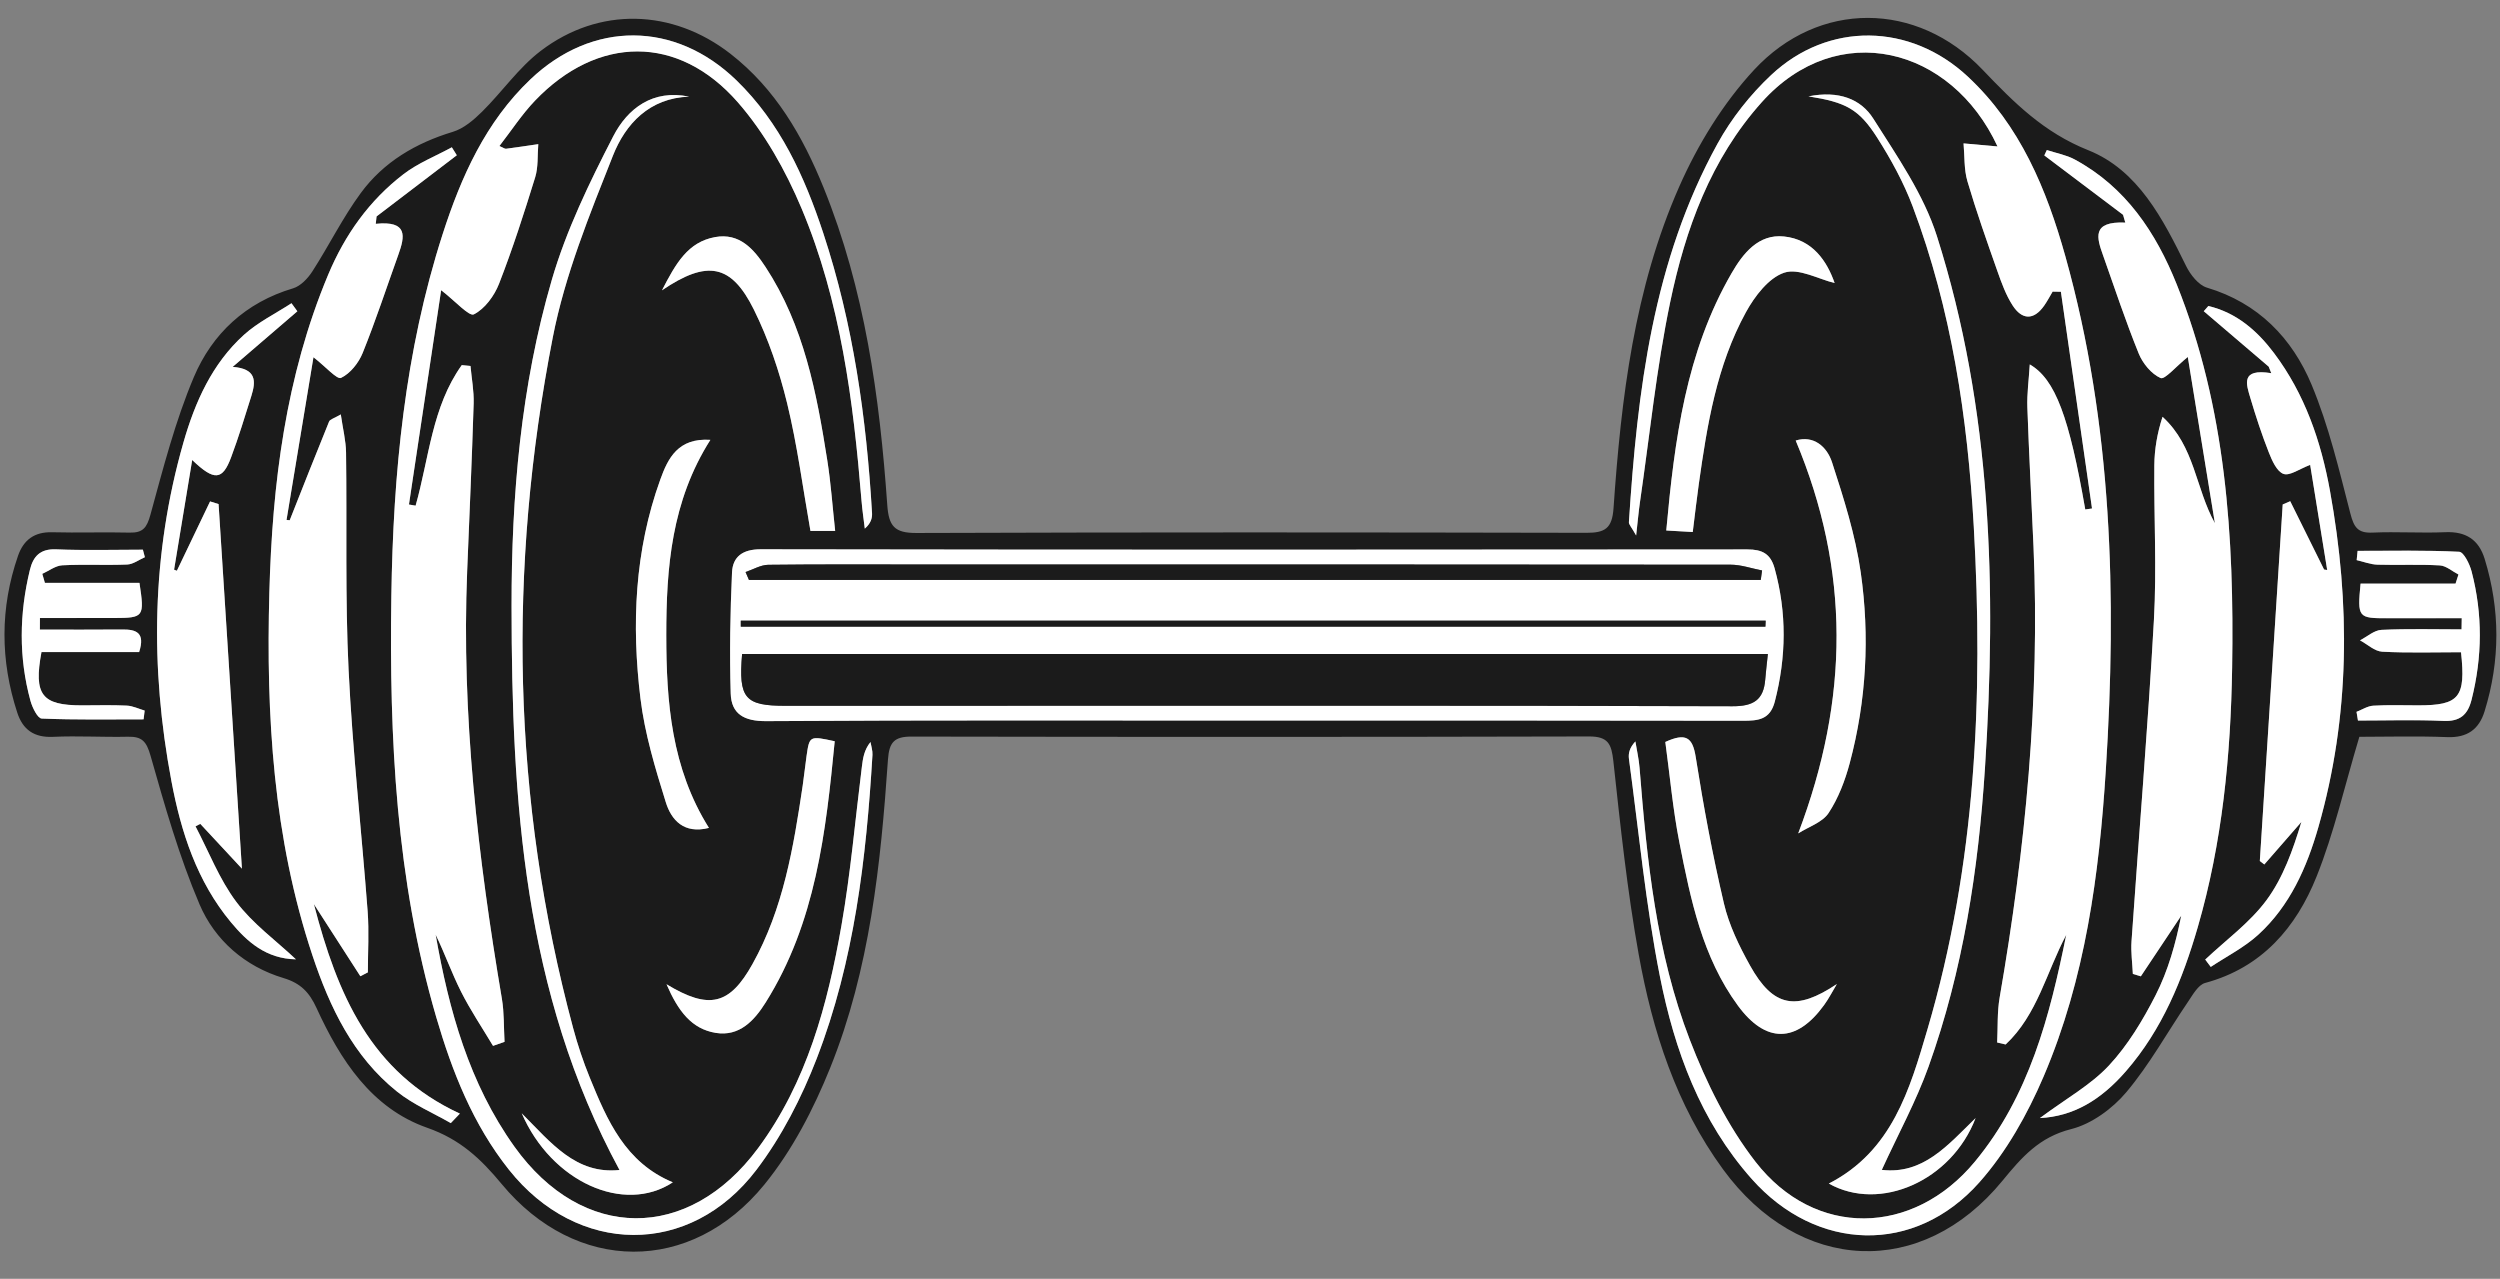 <?xml version="1.0" encoding="UTF-8" standalone="no"?><svg xmlns="http://www.w3.org/2000/svg" xmlns:xlink="http://www.w3.org/1999/xlink" fill="#1b1b1b" height="199.9" preserveAspectRatio="xMidYMid meet" version="1" viewBox="-0.7 -2.8 390.8 199.9" width="390.8" zoomAndPan="magnify"><rect x="-0.7" y="-2.8" width="390.8" height="199.9" fill="#808080" stroke="none"/><g><g id="change1_1"><path d="M368.114,112.378c-2.313,7.721-3.947,14.993-6.679,21.825c-3.193,7.984-8.544,14.251-17.429,16.653 c-1.094,0.296-1.941,1.866-2.701,2.982c-3.204,4.709-5.977,9.77-9.623,14.099c-2.166,2.572-5.427,4.961-8.616,5.763 c-5.001,1.258-7.729,4.399-10.756,8.091c-12.61,15.378-31.775,14.484-43.681-1.823c-7.316-10.02-11.007-21.577-13.166-33.565 c-1.797-9.982-2.861-20.106-3.961-30.199c-0.294-2.695-0.796-3.889-3.815-3.881c-35.299,0.093-70.597,0.084-105.896,0.019 c-2.684-0.005-3.496,0.876-3.682,3.567c-1.135,16.414-2.829,32.812-9.03,48.208c-2.593,6.438-5.93,12.896-10.282,18.243 c-11.481,14.106-29.483,13.919-41.063-0.06c-3.283-3.963-6.488-6.998-11.655-8.807c-8.709-3.049-13.588-10.613-17.301-18.724 c-1.115-2.435-2.471-3.873-5.152-4.676c-6.042-1.81-10.75-5.933-13.14-11.538c-3.185-7.472-5.422-15.375-7.651-23.211 c-0.636-2.233-1.322-3.028-3.525-2.978c-3.905,0.09-7.821-0.166-11.719,0.017c-2.969,0.139-4.726-1.123-5.594-3.787 c-2.668-8.181-2.699-16.37,0.124-24.523c0.859-2.479,2.563-3.747,5.323-3.672c4.035,0.109,8.077-0.045,12.113,0.057 c2.083,0.053,2.7-0.762,3.261-2.805c1.989-7.243,3.866-14.594,6.777-21.486c2.869-6.793,8.109-11.694,15.516-13.894 c1.177-0.35,2.311-1.553,3.019-2.65c2.602-4.035,4.738-8.396,7.572-12.251c3.567-4.853,8.586-7.81,14.396-9.566 c1.691-0.511,3.258-1.857,4.561-3.145c3.13-3.095,5.703-6.864,9.158-9.498c9.125-6.957,20.62-6.592,29.666,0.444 c7.014,5.455,11.292,12.855,14.559,20.92c6.443,15.903,8.764,32.663,9.957,49.61c0.233,3.305,1.117,4.392,4.56,4.38 c34.91-0.127,69.821-0.104,104.731-0.027c2.889,0.006,4.019-0.674,4.237-3.836c1.19-17.211,3.248-34.366,10.279-50.296 c2.891-6.55,6.847-13.011,11.693-18.237c10.083-10.874,25.453-10.778,35.717-0.025c4.928,5.163,9.556,9.806,16.518,12.585 c7.798,3.112,11.684,10.748,15.296,18.099c0.67,1.364,1.94,2.988,3.264,3.384c8.013,2.394,13.313,7.889,16.36,15.187 c2.684,6.428,4.3,13.328,6.052,20.106c0.558,2.16,1.15,3.107,3.487,3c3.769-0.174,7.559,0.102,11.329-0.065 c3.22-0.142,5.251,1.147,6.183,4.18c2.439,7.94,2.439,15.893-0.016,23.825c-0.875,2.827-2.724,4.152-5.847,4.029 C377.06,112.239,372.265,112.378,368.114,112.378z M195.207,109.837c25.509,0,51.019-0.02,76.528,0.032 c2.402,0.005,4.27-0.15,5.008-3.011c1.794-6.963,1.885-13.86-0.032-20.807c-0.632-2.289-1.944-2.966-4.256-2.964 c-51.41,0.053-102.821,0.063-154.231-0.024c-2.825-0.005-4.383,1.158-4.494,3.615c-0.284,6.302-0.393,12.626-0.206,18.93 c0.095,3.212,2.104,4.342,5.545,4.32C144.448,109.764,169.828,109.839,195.207,109.837z M76.369,160.69 c0.601-0.212,1.202-0.424,1.803-0.636c-0.128-2.251-0.044-4.538-0.417-6.748c-3.739-22.139-6.34-44.365-5.423-66.88 c0.355-8.721,0.744-17.44,1.013-26.163c0.06-1.946-0.318-3.905-0.494-5.858c-0.454-0.045-0.909-0.091-1.363-0.136 c-4.658,6.498-5.108,14.54-7.219,21.973c-0.347-0.06-0.693-0.12-1.04-0.18c1.677-11.163,3.354-22.327,5.033-33.502 c2.215,1.705,4.371,4.15,5.114,3.777c1.709-0.857,3.204-2.902,3.941-4.794c2.123-5.448,3.915-11.032,5.642-16.624 c0.502-1.625,0.343-3.454,0.488-5.189c-1.68,0.246-3.359,0.503-5.043,0.722c-0.194,0.025-0.415-0.165-1.031-0.432 c1.887-2.429,3.519-4.953,5.56-7.086c9.764-10.202,22.383-10.398,31.687,0.234c4.194,4.793,7.495,10.689,9.977,16.598 c6.114,14.559,8.098,30.107,9.381,45.735c0.119,1.448,0.338,2.889,0.51,4.333c0.96-0.848,1.176-1.651,1.13-2.439 c-0.872-14.877-2.939-29.556-7.623-43.761c-2.92-8.853-6.741-17.255-13.57-23.88c-9.587-9.301-22.524-9.354-32.193-0.166 C75.217,16.256,71.4,24.797,68.5,33.789c-5.933,18.397-7.737,37.413-8.023,56.61c-0.331,22.203,0.734,44.282,7.012,65.785 c2.496,8.551,5.74,16.767,11.349,23.84c10.702,13.495,28.301,13.75,38.713,0.041c3.951-5.202,7.062-11.286,9.425-17.405 c5.874-15.213,7.741-31.286,8.71-47.464c0.04-0.66-0.2-1.338-0.309-2.007c-1.014,1.265-1.185,2.58-1.35,3.895 c-1.038,8.267-1.753,16.59-3.189,24.787c-2.167,12.374-5.402,24.5-13.034,34.812c-10.872,14.691-27.469,14.59-38.074-0.224 c-7.086-9.898-10.252-21.351-12.327-33.156c1.426,2.931,2.509,6.013,3.967,8.905C72.841,155.133,74.687,157.871,76.369,160.69z M322.293,143.337c-2.573,12.704-5.779,25.178-14.271,35.447c-9.662,11.685-25.012,11.979-34.288,0.042 c-4.383-5.64-7.698-12.382-10.283-19.092c-5.239-13.603-6.704-28.057-7.852-42.502c-0.11-1.386-0.43-2.755-0.653-4.132 c-0.928,1.006-1.121,1.892-1.006,2.735c1.541,11.347,2.615,22.79,4.839,34.003c2.29,11.549,6.317,22.614,14.363,31.669 c10.121,11.39,25.456,11.908,35.566,0.528c4.228-4.759,7.529-10.661,10.05-16.557c6.525-15.26,8.691-31.575,9.731-47.993 c1.711-27.018,1.035-53.909-6.325-80.206c-2.933-10.48-7.055-20.469-15.277-28.127c-8.979-8.362-21.777-8.615-30.719-0.223 c-3.27,3.069-6.203,6.774-8.365,10.699c-10.133,18.396-12.542,38.697-13.871,59.207c-0.022,0.34,0.369,0.707,1.132,2.071 c0.283-2.491,0.4-3.866,0.599-5.229c1.522-10.429,2.574-20.957,4.724-31.255c2.379-11.397,6.324-22.336,14.327-31.26 c11.829-13.191,29.622-8.648,36.84,6.93c-1.676-0.15-3.494-0.312-5.312-0.475c0.181,1.978,0.055,4.046,0.605,5.915 c1.395,4.742,3.05,9.41,4.693,14.075c0.645,1.831,1.327,3.711,2.366,5.327c1.46,2.27,3.289,2.395,4.942,0.043 c0.489-0.696,0.882-1.459,1.32-2.191c0.431,0.008,0.861,0.016,1.292,0.024c1.622,11.293,3.243,22.586,4.865,33.879 c-0.352,0.051-0.704,0.101-1.056,0.152c-2.511-14.387-4.659-20.349-8.675-22.674c-0.149,2.448-0.45,4.582-0.377,6.703 c0.252,7.291,0.652,14.576,0.965,21.865c1.016,23.679-1.261,47.107-5.298,70.409c-0.397,2.293-0.27,4.677-0.387,7.019 c0.441,0.104,0.882,0.207,1.323,0.311C317.784,155.84,319.218,149.113,322.293,143.337z M318.173,171.978 c5.211-0.263,9.502-2.784,13.45-7.32c5.689-6.537,8.859-14.34,11.235-22.533c3.84-13.243,5.15-26.84,5.371-40.547 c0.329-20.417-0.944-40.654-8.655-59.904c-3.256-8.129-7.971-15.227-15.947-19.54c-1.332-0.721-2.905-0.997-4.366-1.479 c-0.131,0.28-0.262,0.56-0.393,0.841c4.103,3.095,8.207,6.19,12.31,9.285c0.116,0.405,0.232,0.81,0.349,1.215 c-5.336-0.236-4.427,2.435-3.492,5.078c1.822,5.147,3.542,10.337,5.59,15.393c0.625,1.543,1.975,3.187,3.418,3.827 c0.655,0.291,2.344-1.753,4.253-3.293c1.43,8.776,2.832,17.38,4.234,25.985c-3.042-5.471-3.116-12.008-8.183-16.629 c-0.83,2.556-1.259,5.057-1.282,7.562c-0.076,8.073,0.384,16.169-0.066,24.216c-0.937,16.751-2.342,33.475-3.501,50.213 c-0.117,1.685,0.13,3.396,0.208,5.095c0.416,0.125,0.833,0.25,1.249,0.375c2.105-3.159,4.21-6.318,6.314-9.477 c-0.86,4.336-2.046,8.586-4.01,12.439c-1.99,3.902-4.332,7.801-7.292,10.981C326.147,166.791,322.33,168.892,318.173,171.978z M70.708,21.47c-0.259-0.415-0.518-0.83-0.778-1.246c-2.534,1.381-5.296,2.466-7.557,4.203c-5.36,4.116-9.166,9.472-11.79,15.748 c-6.648,15.902-8.718,32.647-9.18,49.655c-0.522,19.226,0.598,38.313,6.745,56.745c2.702,8.103,6.359,15.783,13.226,21.272 c2.505,2.003,5.576,3.299,8.388,4.917c0.474-0.495,0.948-0.99,1.422-1.485c-13.957-6.446-19.147-18.632-22.82-32.748 c2.701,4.191,4.983,7.733,7.266,11.275c0.391-0.202,0.782-0.405,1.173-0.607c0-3.184,0.203-6.384-0.036-9.55 c-0.95-12.582-2.366-25.137-2.978-37.733c-0.55-11.307-0.241-22.655-0.396-33.984c-0.025-1.845-0.496-3.685-0.821-5.949 c-1.034,0.61-1.686,0.76-1.831,1.116c-2.091,5.125-4.114,10.278-6.153,15.424c-0.166-0.015-0.332-0.031-0.499-0.046 c1.4-8.456,2.8-16.912,4.211-25.437c1.949,1.519,3.683,3.53,4.314,3.229c1.439-0.687,2.751-2.34,3.379-3.898 c2.041-5.061,3.747-10.258,5.589-15.399c1-2.79,1.537-5.313-3.544-4.783c0.042-0.386,0.084-0.773,0.125-1.159 C62.346,27.845,66.527,24.657,70.708,21.47z M45.559,147.162c-3.149-2.962-6.761-5.575-9.319-8.981 c-2.657-3.537-4.294-7.84-6.377-11.809c0.248-0.129,0.497-0.257,0.745-0.386c1.97,2.118,3.94,4.237,6.509,7 c-1.27-19.841-2.46-38.416-3.649-56.99c-0.443-0.138-0.886-0.277-1.328-0.415c-1.73,3.613-3.461,7.225-5.191,10.838 c-0.146-0.057-0.291-0.114-0.437-0.17c0.919-5.567,1.839-11.135,2.832-17.145c3.467,3.334,4.741,3.166,6.075-0.398 c1.184-3.166,2.169-6.41,3.181-9.638c0.703-2.244,0.834-4.228-2.928-4.519c3.37-2.897,6.74-5.793,10.11-8.69 c-0.306-0.42-0.612-0.84-0.918-1.26c-2.494,1.627-5.248,2.966-7.429,4.94c-4.977,4.504-7.644,10.494-9.456,16.812 c-5.012,17.482-5.234,35.182-1.882,52.961c1.507,7.994,3.988,15.667,9.308,22.064C37.969,144.461,40.924,147.074,45.559,147.162z M363.086,86.303c-0.162-0.024-0.324-0.049-0.486-0.073c-1.764-3.559-3.528-7.119-5.292-10.678 c-0.391,0.17-0.783,0.339-1.174,0.509c-1.193,18.578-2.385,37.155-3.577,55.733c0.234,0.18,0.468,0.36,0.702,0.54 c1.933-2.216,3.865-4.433,5.798-6.649c-1.319,4.351-2.848,8.715-5.479,12.261c-2.607,3.514-6.326,6.203-9.557,9.254 c0.289,0.383,0.577,0.767,0.866,1.15c2.488-1.655,5.229-3.033,7.413-5.022c4.96-4.518,7.606-10.528,9.41-16.829 c4.969-17.353,5.012-34.927,1.814-52.575c-1.406-7.76-3.934-15.119-8.728-21.504c-2.666-3.55-5.913-6.351-10.285-7.385 c-0.239,0.272-0.478,0.544-0.716,0.816c3.383,2.889,6.767,5.778,10.15,8.666c0.135,0.34,0.271,0.68,0.406,1.02 c-4.872-0.787-3.906,1.747-3.267,3.9c0.85,2.867,1.787,5.717,2.882,8.497c0.5,1.27,1.245,2.966,2.288,3.347 c0.973,0.355,2.488-0.778,4.173-1.409C361.31,75.334,362.198,80.819,363.086,86.303z M282.001,12.263 c5.84,0.921,7.891,1.974,10.76,6.488c2.15,3.383,4.118,6.977,5.527,10.718c6.066,16.11,8.578,32.956,9.551,50.043 c1.512,26.541,0.333,52.887-7.234,78.576c-2.77,9.402-5.526,19.043-15.425,24.127c8.014,4.51,19.201-0.451,22.943-10.236 c-4.369,4.257-8.195,8.847-14.662,8.096c2.567-5.601,5.367-10.716,7.31-16.139c5.396-15.062,7.787-30.766,8.819-46.666 c1.824-28.101,1.094-56.062-7.51-83.154c-2.074-6.529-6.223-12.484-9.944-18.369C290.202,12.689,286.753,11.318,282.001,12.263z M80.857,171.233c4.656,10.725,15.978,15.818,23.618,10.789c-7.44-3.089-10.265-9.709-12.982-16.366 c-1.029-2.521-1.897-5.127-2.603-7.758c-9.591-35.735-10.226-71.821-3.175-107.971c1.895-9.716,5.729-19.127,9.398-28.392 c1.966-4.965,5.704-9.016,11.913-9.227c-5.668-1.18-9.615,1.836-11.857,6.185c-3.727,7.228-7.345,14.687-9.611,22.457 c-4.839,16.596-6.304,33.785-6.29,51.021c0.025,30.294,1.824,60.31,16.872,88.121C89.314,180.804,85.462,175.853,80.857,171.233z M280.395,127.478c1.623-1.033,3.778-1.715,4.746-3.181c1.539-2.331,2.588-5.105,3.315-7.833c2.609-9.787,3.137-19.81,1.715-29.778 c-0.833-5.84-2.653-11.58-4.486-17.216c-0.804-2.472-2.899-4.268-5.681-3.405C288.513,86.359,288.399,106.393,280.395,127.478z M110.121,126.618c-5.869-9.361-6.663-19.689-6.666-30.128c-0.003-10.518,0.796-20.924,6.893-30.532 c-5.069-0.332-6.631,2.89-7.825,6.189c-4.025,11.125-4.514,22.676-3.105,34.252c0.668,5.486,2.307,10.897,3.958,16.201 C104.23,125.347,106.17,127.625,110.121,126.618z M5.531,95.616c0.004-0.601,0.008-1.202,0.012-1.804 c3.868,0,7.735,0.011,11.603-0.003c4.65-0.016,4.761-0.159,3.956-5.493c-4.858,0-9.821,0-14.783,0 c-0.136-0.471-0.272-0.942-0.408-1.412c1.041-0.466,2.065-1.28,3.127-1.335c3.375-0.175,6.768,0.018,10.147-0.123 c0.935-0.039,1.843-0.744,2.763-1.144c-0.104-0.392-0.208-0.784-0.312-1.176c-4.526,0-9.057,0.135-13.574-0.053 c-2.501-0.105-3.579,1.117-4.089,3.218c-1.656,6.822-1.77,13.662,0.088,20.458c0.287,1.048,1.117,2.747,1.754,2.774 c5.302,0.225,10.618,0.127,15.929,0.127c0.057-0.458,0.113-0.916,0.17-1.373c-0.93-0.271-1.851-0.731-2.793-0.777 c-2.337-0.114-4.684-0.039-7.027-0.039c-6.249,0.002-7.562-1.624-6.311-8.327c5.062,0,10.209,0,15.264,0 c0.988-3.052-0.452-3.555-2.648-3.531C14.11,95.648,9.82,95.616,5.531,95.616z M384.006,99.157 c0.772,7.083-0.282,8.305-6.696,8.305c-2.34,0-4.686-0.087-7.019,0.052c-0.89,0.053-1.75,0.625-2.623,0.961 c0.076,0.455,0.151,0.91,0.227,1.364c4.456,0,8.918-0.146,13.365,0.056c2.595,0.118,3.805-0.976,4.393-3.308 c1.688-6.691,1.752-13.389,0.006-20.056c-0.304-1.163-1.23-3.042-1.943-3.077c-5.282-0.263-10.583-0.142-15.878-0.142 c-0.048,0.483-0.096,0.966-0.144,1.449c1.083,0.248,2.16,0.677,3.25,0.71c3.248,0.099,6.507-0.072,9.747,0.115 c0.996,0.058,1.946,0.927,2.917,1.425c-0.153,0.474-0.306,0.948-0.459,1.422c-4.972,0-9.944,0-14.845,0 c-0.511,5.309-0.396,5.429,4.249,5.41c3.855-0.016,7.71-0.003,11.565-0.003c-0.009,0.581-0.019,1.163-0.028,1.744 c-4.173,0-8.353-0.12-12.517,0.078c-1.142,0.054-2.239,1.064-3.357,1.635c1.154,0.621,2.284,1.713,3.468,1.777 C375.803,99.293,379.941,99.157,384.006,99.157z M286.441,151.024c-6.362,4.249-9.937,3.647-13.577-2.893 c-1.694-3.045-3.281-6.304-4.071-9.665c-1.781-7.575-3.209-15.247-4.42-22.936c-0.49-3.111-1.571-3.801-4.752-2.345 c0.709,5.202,1.174,10.508,2.198,15.704c1.761,8.934,3.591,17.927,9.141,25.496c4.375,5.965,9.168,5.882,13.481-0.072 C285.192,153.277,285.779,152.123,286.441,151.024z M129.852,80.191c-0.419-3.843-0.667-7.451-1.227-11.009 c-1.665-10.577-3.648-21.084-9.666-30.261c-1.824-2.781-4.063-5.352-7.874-4.66c-4.261,0.774-6.14,4.113-8.308,8.324 c7.088-4.818,10.851-4.083,14.365,3.006c2.288,4.615,3.977,9.631,5.2,14.646c1.592,6.53,2.455,13.237,3.647,19.954 C127.157,80.191,128.269,80.191,129.852,80.191z M263.91,80.366c0.358-2.853,0.618-5.167,0.942-7.471 c1.306-9.283,2.8-18.562,7.372-26.892c1.365-2.488,3.548-5.366,5.985-6.179c2.259-0.754,5.358,1.013,7.88,1.62 c-1.189-3.412-3.442-6.816-7.922-7.28c-3.994-0.414-6.399,2.656-8.174,5.72c-7.15,12.346-8.924,26.051-10.223,40.242 C261.344,80.218,262.439,80.281,263.91,80.366z M103.488,151.056c1.828,4.223,3.934,6.982,7.672,7.603 c3.736,0.62,6.068-1.945,7.829-4.754c7.845-12.513,9.408-26.65,10.794-40.832c-3.934-0.851-3.945-0.853-4.4,2.273 c-0.225,1.542-0.373,3.095-0.603,4.636c-1.437,9.646-3.027,19.279-7.863,27.937C113.36,154.288,110.169,155.103,103.488,151.056z" fill="inherit"/></g><g id="change2_1"><path d="M195.207,109.838c-25.38,0.001-50.76-0.075-76.138,0.09c-3.441,0.022-5.45-1.108-5.545-4.32 c-0.187-6.304-0.078-12.628,0.206-18.93c0.111-2.458,1.669-3.62,4.494-3.615c51.41,0.087,102.821,0.078,154.231,0.024 c2.312-0.002,3.624,0.675,4.256,2.964c1.917,6.948,1.827,13.844,0.032,20.807c-0.737,2.861-2.605,3.015-5.008,3.011 C246.226,109.818,220.717,109.837,195.207,109.838z M275.653,99.438c-53.781,0-107.077,0-160.349,0 c-0.584,6.945,0.429,8.099,6.801,8.095c10.675-0.006,21.349-0.006,32.024-0.007c38.663-0.002,77.326-0.048,115.989,0.073 c3.286,0.01,4.869-0.983,5.123-4.178C275.332,102.274,275.476,101.132,275.653,99.438z M115.846,86.62 c0.178,0.413,0.355,0.825,0.533,1.238c52.721,0,105.443,0,158.164,0c0.068-0.494,0.136-0.989,0.205-1.483 c-1.64-0.314-3.28-0.901-4.921-0.903c-42.07-0.049-84.139-0.036-126.209-0.034c-8.075,0-16.151-0.049-24.225,0.052 C118.205,85.504,117.028,86.226,115.846,86.62z M275.268,95.161c0.014-0.311,0.027-0.623,0.041-0.934 c-53.403,0-106.806,0-160.209,0c0,0.311,0,0.623,0,0.934C168.489,95.161,221.878,95.161,275.268,95.161z" fill="#ffffff"/></g><g id="change2_2"><path d="M76.369,160.69c-1.683-2.819-3.528-5.557-5.002-8.481c-1.458-2.893-2.54-5.974-3.967-8.905 c2.075,11.805,5.241,23.258,12.327,33.156c10.605,14.813,27.202,14.914,38.074,0.224c7.632-10.313,10.867-22.439,13.034-34.812 c1.436-8.197,2.15-16.521,3.189-24.787c0.165-1.315,0.336-2.63,1.35-3.895c0.109,0.669,0.349,1.346,0.309,2.007 c-0.968,16.179-2.836,32.252-8.71,47.464c-2.363,6.119-5.474,12.203-9.425,17.405c-10.411,13.709-28.011,13.455-38.713-0.041 c-5.609-7.073-8.853-15.289-11.349-23.84c-6.277-21.504-7.342-43.582-7.012-65.785c0.286-19.197,2.09-38.213,8.023-56.61 c2.9-8.991,6.718-17.533,13.732-24.198c9.669-9.188,22.606-9.134,32.193,0.166c6.829,6.625,10.65,15.026,13.57,23.88 c4.685,14.205,6.751,28.884,7.623,43.761c0.046,0.788-0.17,1.591-1.13,2.439c-0.172-1.444-0.391-2.884-0.51-4.333 c-1.283-15.629-3.266-31.176-9.381-45.735c-2.482-5.91-5.783-11.805-9.977-16.598c-9.304-10.632-21.923-10.436-31.687-0.234 c-2.041,2.132-3.673,4.657-5.56,7.086c0.616,0.267,0.837,0.457,1.031,0.432c1.684-0.219,3.363-0.476,5.043-0.722 c-0.144,1.735,0.014,3.564-0.488,5.189c-1.726,5.591-3.519,11.176-5.642,16.624c-0.737,1.892-2.232,3.936-3.941,4.794 c-0.743,0.373-2.899-2.073-5.114-3.777c-1.679,11.175-3.356,22.338-5.033,33.502c0.347,0.06,0.693,0.12,1.04,0.18 c2.111-7.433,2.56-15.475,7.219-21.973c0.454,0.045,0.909,0.091,1.363,0.136c0.176,1.953,0.554,3.912,0.494,5.858 c-0.269,8.723-0.658,17.443-1.013,26.163c-0.918,22.515,1.684,44.74,5.423,66.88c0.373,2.21,0.289,4.497,0.417,6.748 C77.571,160.266,76.97,160.478,76.369,160.69z" fill="#ffffff"/></g><g id="change2_3"><path d="M322.293,143.337c-3.075,5.776-4.509,12.503-9.475,17.135c-0.441-0.104-0.882-0.207-1.323-0.311 c0.116-2.342-0.01-4.726,0.387-7.019c4.037-23.302,6.315-46.73,5.298-70.409c-0.313-7.289-0.713-14.574-0.965-21.865 c-0.073-2.121,0.228-4.255,0.377-6.703c4.017,2.325,6.164,8.287,8.675,22.674c0.352-0.051,0.704-0.101,1.056-0.152 c-1.622-11.293-3.243-22.586-4.865-33.879c-0.431-0.008-0.861-0.016-1.292-0.024c-0.437,0.732-0.831,1.495-1.32,2.191 c-1.653,2.352-3.482,2.227-4.942-0.043c-1.04-1.616-1.721-3.496-2.366-5.327c-1.643-4.665-3.298-9.333-4.693-14.075 c-0.55-1.869-0.423-3.937-0.605-5.915c1.818,0.163,3.635,0.325,5.312,0.475c-7.218-15.578-25.011-20.121-36.84-6.93 c-8.003,8.924-11.948,19.863-14.327,31.26c-2.15,10.298-3.202,20.826-4.724,31.255c-0.199,1.363-0.317,2.738-0.599,5.229 c-0.763-1.363-1.154-1.73-1.132-2.071c1.329-20.51,3.738-40.811,13.871-59.207c2.162-3.925,5.095-7.63,8.365-10.699 c8.942-8.391,21.74-8.139,30.719,0.223c8.222,7.657,12.344,17.647,15.277,28.127c7.36,26.297,8.037,53.189,6.325,80.206 c-1.04,16.418-3.206,32.733-9.731,47.993c-2.521,5.896-5.822,11.798-10.05,16.557c-10.11,11.379-25.445,10.861-35.566-0.528 c-8.046-9.055-12.072-20.12-14.363-31.669c-2.224-11.214-3.298-22.656-4.839-34.003c-0.115-0.843,0.078-1.728,1.006-2.735 c0.223,1.377,0.543,2.746,0.653,4.132c1.148,14.445,2.612,28.899,7.852,42.502c2.585,6.711,5.9,13.452,10.283,19.092 c9.276,11.937,24.626,11.643,34.288-0.042C316.513,168.515,319.72,156.042,322.293,143.337z" fill="#ffffff"/></g><g id="change2_4"><path d="M318.173,171.978c4.156-3.087,7.974-5.187,10.794-8.217c2.96-3.18,5.302-7.079,7.292-10.981 c1.964-3.852,3.151-8.102,4.01-12.439c-2.105,3.159-4.21,6.318-6.314,9.477c-0.416-0.125-0.833-0.25-1.249-0.375 c-0.078-1.699-0.325-3.41-0.208-5.095c1.159-16.739,2.564-33.463,3.501-50.213c0.45-8.048-0.009-16.144,0.066-24.216 c0.023-2.505,0.452-5.005,1.282-7.562c5.067,4.622,5.14,11.159,8.183,16.629c-1.402-8.604-2.804-17.209-4.234-25.985 c-1.909,1.54-3.598,3.583-4.253,3.293c-1.443-0.64-2.792-2.284-3.418-3.827c-2.049-5.056-3.768-10.246-5.59-15.393 c-0.935-2.643-1.844-5.314,3.492-5.078c-0.116-0.405-0.232-0.81-0.349-1.215c-4.103-3.095-8.207-6.19-12.31-9.285 c0.131-0.28,0.262-0.56,0.393-0.841c1.461,0.482,3.034,0.759,4.366,1.479c7.976,4.313,12.691,11.411,15.947,19.54 c7.711,19.25,8.983,39.487,8.655,59.904c-0.221,13.706-1.531,27.304-5.371,40.547c-2.376,8.193-5.546,15.996-11.235,22.533 C327.675,169.195,323.384,171.715,318.173,171.978z" fill="#ffffff"/></g><g id="change2_5"><path d="M70.708,21.47c-4.181,3.187-8.362,6.375-12.543,9.562c-0.042,0.386-0.084,0.773-0.125,1.159 c5.081-0.53,4.544,1.993,3.544,4.783c-1.843,5.141-3.549,10.338-5.589,15.399c-0.628,1.558-1.94,3.211-3.379,3.898 c-0.631,0.301-2.365-1.71-4.314-3.229c-1.411,8.524-2.811,16.98-4.211,25.437c0.166,0.015,0.332,0.031,0.499,0.046 c2.039-5.146,4.062-10.299,6.153-15.424c0.145-0.356,0.797-0.506,1.831-1.116c0.325,2.264,0.795,4.103,0.821,5.949 c0.156,11.329-0.154,22.677,0.396,33.984c0.613,12.596,2.028,25.151,2.978,37.733c0.239,3.166,0.036,6.366,0.036,9.55 c-0.391,0.202-0.782,0.405-1.173,0.607c-2.283-3.542-4.565-7.084-7.266-11.275c3.673,14.116,8.862,26.301,22.82,32.748 c-0.474,0.495-0.948,0.99-1.422,1.485c-2.813-1.618-5.883-2.914-8.388-4.917c-6.867-5.489-10.524-13.169-13.226-21.272 c-6.147-18.432-7.267-37.519-6.745-56.745c0.462-17.008,2.531-33.753,9.18-49.655c2.624-6.277,6.43-11.633,11.79-15.748 c2.262-1.737,5.023-2.822,7.557-4.203C70.189,20.64,70.448,21.055,70.708,21.47z" fill="#ffffff"/></g><g id="change2_6"><path d="M45.559,147.162c-4.634-0.089-7.589-2.702-10.154-5.786c-5.32-6.397-7.801-14.07-9.308-22.064 c-3.352-17.779-3.13-35.48,1.882-52.961c1.812-6.319,4.479-12.309,9.456-16.812c2.181-1.973,4.935-3.313,7.429-4.94 c0.306,0.42,0.612,0.84,0.918,1.26c-3.37,2.897-6.74,5.793-10.11,8.69c3.762,0.29,3.631,2.275,2.928,4.519 c-1.011,3.229-1.996,6.472-3.181,9.638c-1.333,3.564-2.608,3.733-6.075,0.398c-0.993,6.01-1.912,11.578-2.832,17.145 c0.146,0.057,0.291,0.114,0.437,0.17c1.73-3.613,3.461-7.225,5.191-10.838c0.443,0.138,0.886,0.277,1.328,0.415 c1.189,18.575,2.379,37.15,3.649,56.99c-2.569-2.763-4.539-4.881-6.509-7c-0.248,0.129-0.497,0.257-0.745,0.386 c2.083,3.968,3.72,8.272,6.377,11.809C38.798,141.587,42.41,144.201,45.559,147.162z" fill="#ffffff"/></g><g id="change2_7"><path d="M363.086,86.303c-0.888-5.485-1.776-10.97-2.661-16.433c-1.685,0.631-3.2,1.764-4.173,1.409 c-1.043-0.38-1.788-2.077-2.288-3.347c-1.095-2.78-2.031-5.631-2.882-8.497c-0.639-2.153-1.605-4.687,3.267-3.9 c-0.135-0.34-0.271-0.68-0.406-1.02c-3.383-2.889-6.767-5.778-10.15-8.666c0.239-0.272,0.478-0.544,0.716-0.816 c4.372,1.034,7.62,3.834,10.285,7.385c4.794,6.385,7.322,13.744,8.728,21.504c3.198,17.648,3.156,35.222-1.814,52.575 c-1.804,6.301-4.45,12.311-9.41,16.829c-2.184,1.99-4.925,3.367-7.413,5.022c-0.289-0.383-0.577-0.767-0.866-1.15 c3.231-3.051,6.949-5.74,9.557-9.254c2.631-3.546,4.159-7.91,5.479-12.261c-1.933,2.216-3.865,4.433-5.798,6.649 c-0.234-0.18-0.468-0.36-0.702-0.54c1.192-18.578,2.385-37.155,3.577-55.733c0.391-0.169,0.783-0.339,1.174-0.509 c1.764,3.559,3.528,7.119,5.292,10.678C362.762,86.255,362.924,86.279,363.086,86.303z" fill="#ffffff"/></g><g id="change2_8"><path d="M282.001,12.263c4.752-0.944,8.201,0.426,10.136,3.485c3.722,5.885,7.871,11.84,9.944,18.369 c8.604,27.092,9.334,55.053,7.51,83.154c-1.032,15.9-3.423,31.604-8.819,46.666c-1.943,5.422-4.743,10.537-7.31,16.139 c6.467,0.751,10.292-3.839,14.662-8.096c-3.741,9.784-14.929,14.745-22.943,10.236c9.899-5.083,12.656-14.725,15.425-24.127 c7.567-25.689,8.745-52.034,7.234-78.576c-0.973-17.087-3.485-33.933-9.551-50.043c-1.409-3.741-3.377-7.335-5.527-10.718 C289.892,14.236,287.84,13.184,282.001,12.263z" fill="#ffffff"/></g><g id="change2_9"><path d="M80.857,171.233c4.605,4.621,8.458,9.572,15.282,8.859C81.091,152.28,79.292,122.265,79.267,91.97 c-0.014-17.236,1.451-34.425,6.29-51.021c2.266-7.77,5.884-15.23,9.611-22.457c2.242-4.348,6.19-7.365,11.857-6.185 c-6.209,0.211-9.947,4.262-11.913,9.227c-3.668,9.264-7.503,18.676-9.398,28.392c-7.051,36.15-6.416,72.237,3.175,107.971 c0.706,2.631,1.574,5.237,2.603,7.758c2.716,6.657,5.542,13.278,12.982,16.366C96.834,187.051,85.513,181.958,80.857,171.233z" fill="#ffffff"/></g><g id="change2_10"><path d="M280.395,127.478c8.004-21.084,8.118-41.119-0.391-61.413c2.781-0.863,4.877,0.934,5.681,3.405 c1.833,5.636,3.653,11.377,4.486,17.216c1.422,9.968,0.894,19.991-1.715,29.778c-0.727,2.728-1.776,5.502-3.315,7.833 C284.173,125.763,282.017,126.444,280.395,127.478z" fill="#ffffff"/></g><g id="change2_11"><path d="M110.121,126.618c-3.951,1.006-5.891-1.271-6.746-4.018c-1.651-5.304-3.29-10.715-3.958-16.201 c-1.409-11.576-0.92-23.127,3.105-34.252c1.194-3.299,2.756-6.521,7.825-6.189c-6.096,9.608-6.895,20.014-6.893,30.532 C103.458,106.929,104.252,117.258,110.121,126.618z" fill="#ffffff"/></g><g id="change2_12"><path d="M5.531,95.616c4.289,0,8.579,0.032,12.868-0.013c2.195-0.023,3.636,0.479,2.648,3.531 c-5.056,0-10.203,0-15.264,0c-1.251,6.703,0.062,8.328,6.311,8.327c2.343-0.001,4.689-0.075,7.027,0.039 c0.941,0.046,1.862,0.505,2.793,0.777c-0.057,0.458-0.113,0.916-0.17,1.373c-5.311,0-10.627,0.097-15.929-0.127 c-0.637-0.027-1.468-1.726-1.754-2.774C2.202,99.952,2.315,93.113,3.971,86.29c0.51-2.101,1.588-3.322,4.089-3.218 c4.518,0.189,9.049,0.053,13.574,0.053c0.104,0.392,0.208,0.784,0.312,1.176c-0.92,0.4-1.828,1.105-2.763,1.144 c-3.378,0.141-6.772-0.052-10.147,0.123c-1.063,0.055-2.086,0.868-3.127,1.335c0.136,0.471,0.272,0.942,0.408,1.412 c4.963,0,9.925,0,14.783,0c0.805,5.334,0.694,5.477-3.956,5.493c-3.867,0.013-7.735,0.003-11.603,0.003 C5.539,94.414,5.535,95.015,5.531,95.616z" fill="#ffffff"/></g><g id="change2_13"><path d="M384.006,99.157c-4.065,0-8.203,0.136-12.322-0.085c-1.184-0.064-2.313-1.156-3.468-1.777 c1.118-0.571,2.215-1.58,3.357-1.635c4.164-0.199,8.343-0.078,12.517-0.078c0.009-0.581,0.019-1.163,0.028-1.744 c-3.855,0-7.71-0.012-11.565,0.003c-4.645,0.019-4.76-0.101-4.249-5.41c4.901,0,9.873,0,14.845,0 c0.153-0.474,0.306-0.948,0.459-1.422c-0.971-0.498-1.92-1.367-2.917-1.425c-3.24-0.187-6.499-0.016-9.747-0.115 c-1.09-0.033-2.167-0.462-3.25-0.71c0.048-0.483,0.096-0.966,0.144-1.449c5.295,0,10.596-0.12,15.878,0.142 c0.714,0.035,1.639,1.915,1.943,3.077c1.746,6.667,1.683,13.365-0.006,20.056c-0.589,2.332-1.799,3.426-4.393,3.308 c-4.447-0.202-8.909-0.056-13.365-0.056c-0.076-0.455-0.151-0.909-0.227-1.364c0.874-0.336,1.733-0.908,2.623-0.961 c2.332-0.138,4.678-0.052,7.019-0.052C383.724,107.462,384.777,106.241,384.006,99.157z" fill="#ffffff"/></g><g id="change2_14"><path d="M286.441,151.024c-0.662,1.099-1.249,2.253-1.999,3.288c-4.313,5.954-9.106,6.037-13.481,0.072 c-5.55-7.568-7.38-16.561-9.141-25.496c-1.024-5.196-1.489-10.502-2.198-15.704c3.181-1.456,4.262-0.767,4.752,2.345 c1.212,7.689,2.639,15.361,4.42,22.936c0.79,3.361,2.377,6.621,4.071,9.665C276.504,154.671,280.079,155.273,286.441,151.024z" fill="#ffffff"/></g><g id="change2_15"><path d="M129.852,80.191c-1.583,0-2.695,0-3.863,0c-1.192-6.717-2.056-13.424-3.647-19.954 c-1.223-5.015-2.912-10.031-5.2-14.646c-3.514-7.089-7.277-7.825-14.365-3.006c2.168-4.21,4.047-7.55,8.308-8.324 c3.812-0.693,6.05,1.878,7.874,4.66c6.018,9.177,8.001,19.685,9.666,30.261C129.185,72.741,129.433,76.348,129.852,80.191z" fill="#ffffff"/></g><g id="change2_16"><path d="M263.91,80.366c-1.471-0.085-2.566-0.148-4.14-0.239c1.299-14.192,3.074-27.896,10.223-40.242 c1.774-3.064,4.179-6.134,8.174-5.72c4.48,0.464,6.733,3.868,7.922,7.28c-2.522-0.607-5.621-2.374-7.88-1.62 c-2.437,0.813-4.62,3.692-5.985,6.179c-4.572,8.33-6.067,17.609-7.372,26.892C264.528,75.199,264.268,77.513,263.91,80.366z" fill="#ffffff"/></g><g id="change2_17"><path d="M103.488,151.056c6.68,4.047,9.872,3.231,13.43-3.139c4.836-8.658,6.426-18.29,7.863-27.937 c0.23-1.541,0.378-3.094,0.603-4.636c0.455-3.126,0.466-3.124,4.4-2.273c-1.386,14.183-2.949,28.319-10.794,40.832 c-1.761,2.81-4.094,5.375-7.829,4.754C107.422,158.038,105.317,155.279,103.488,151.056z" fill="#ffffff"/></g><g id="change1_2"><path d="M275.653,99.438c-0.177,1.693-0.321,2.836-0.412,3.983c-0.254,3.196-1.837,4.189-5.123,4.178 c-38.663-0.121-77.326-0.075-115.989-0.073c-10.675,0.001-21.349,0-32.024,0.007c-6.372,0.004-7.385-1.15-6.801-8.095 C168.576,99.438,221.872,99.438,275.653,99.438z" fill="inherit"/></g><g id="change1_3"><path d="M115.846,86.62c1.182-0.394,2.36-1.116,3.546-1.131c8.074-0.1,16.15-0.051,24.225-0.052 c42.07-0.002,84.139-0.014,126.209,0.034c1.641,0.002,3.281,0.589,4.921,0.903c-0.068,0.494-0.136,0.989-0.205,1.483 c-52.721,0-105.443,0-158.164,0C116.201,87.445,116.023,87.033,115.846,86.62z" fill="inherit"/></g><g id="change1_4"><path d="M275.268,95.161c-53.389,0-106.779,0-160.168,0c0-0.311,0-0.623,0-0.934c53.403,0,106.806,0,160.209,0 C275.295,94.538,275.281,94.85,275.268,95.161z" fill="inherit"/></g></g></svg>